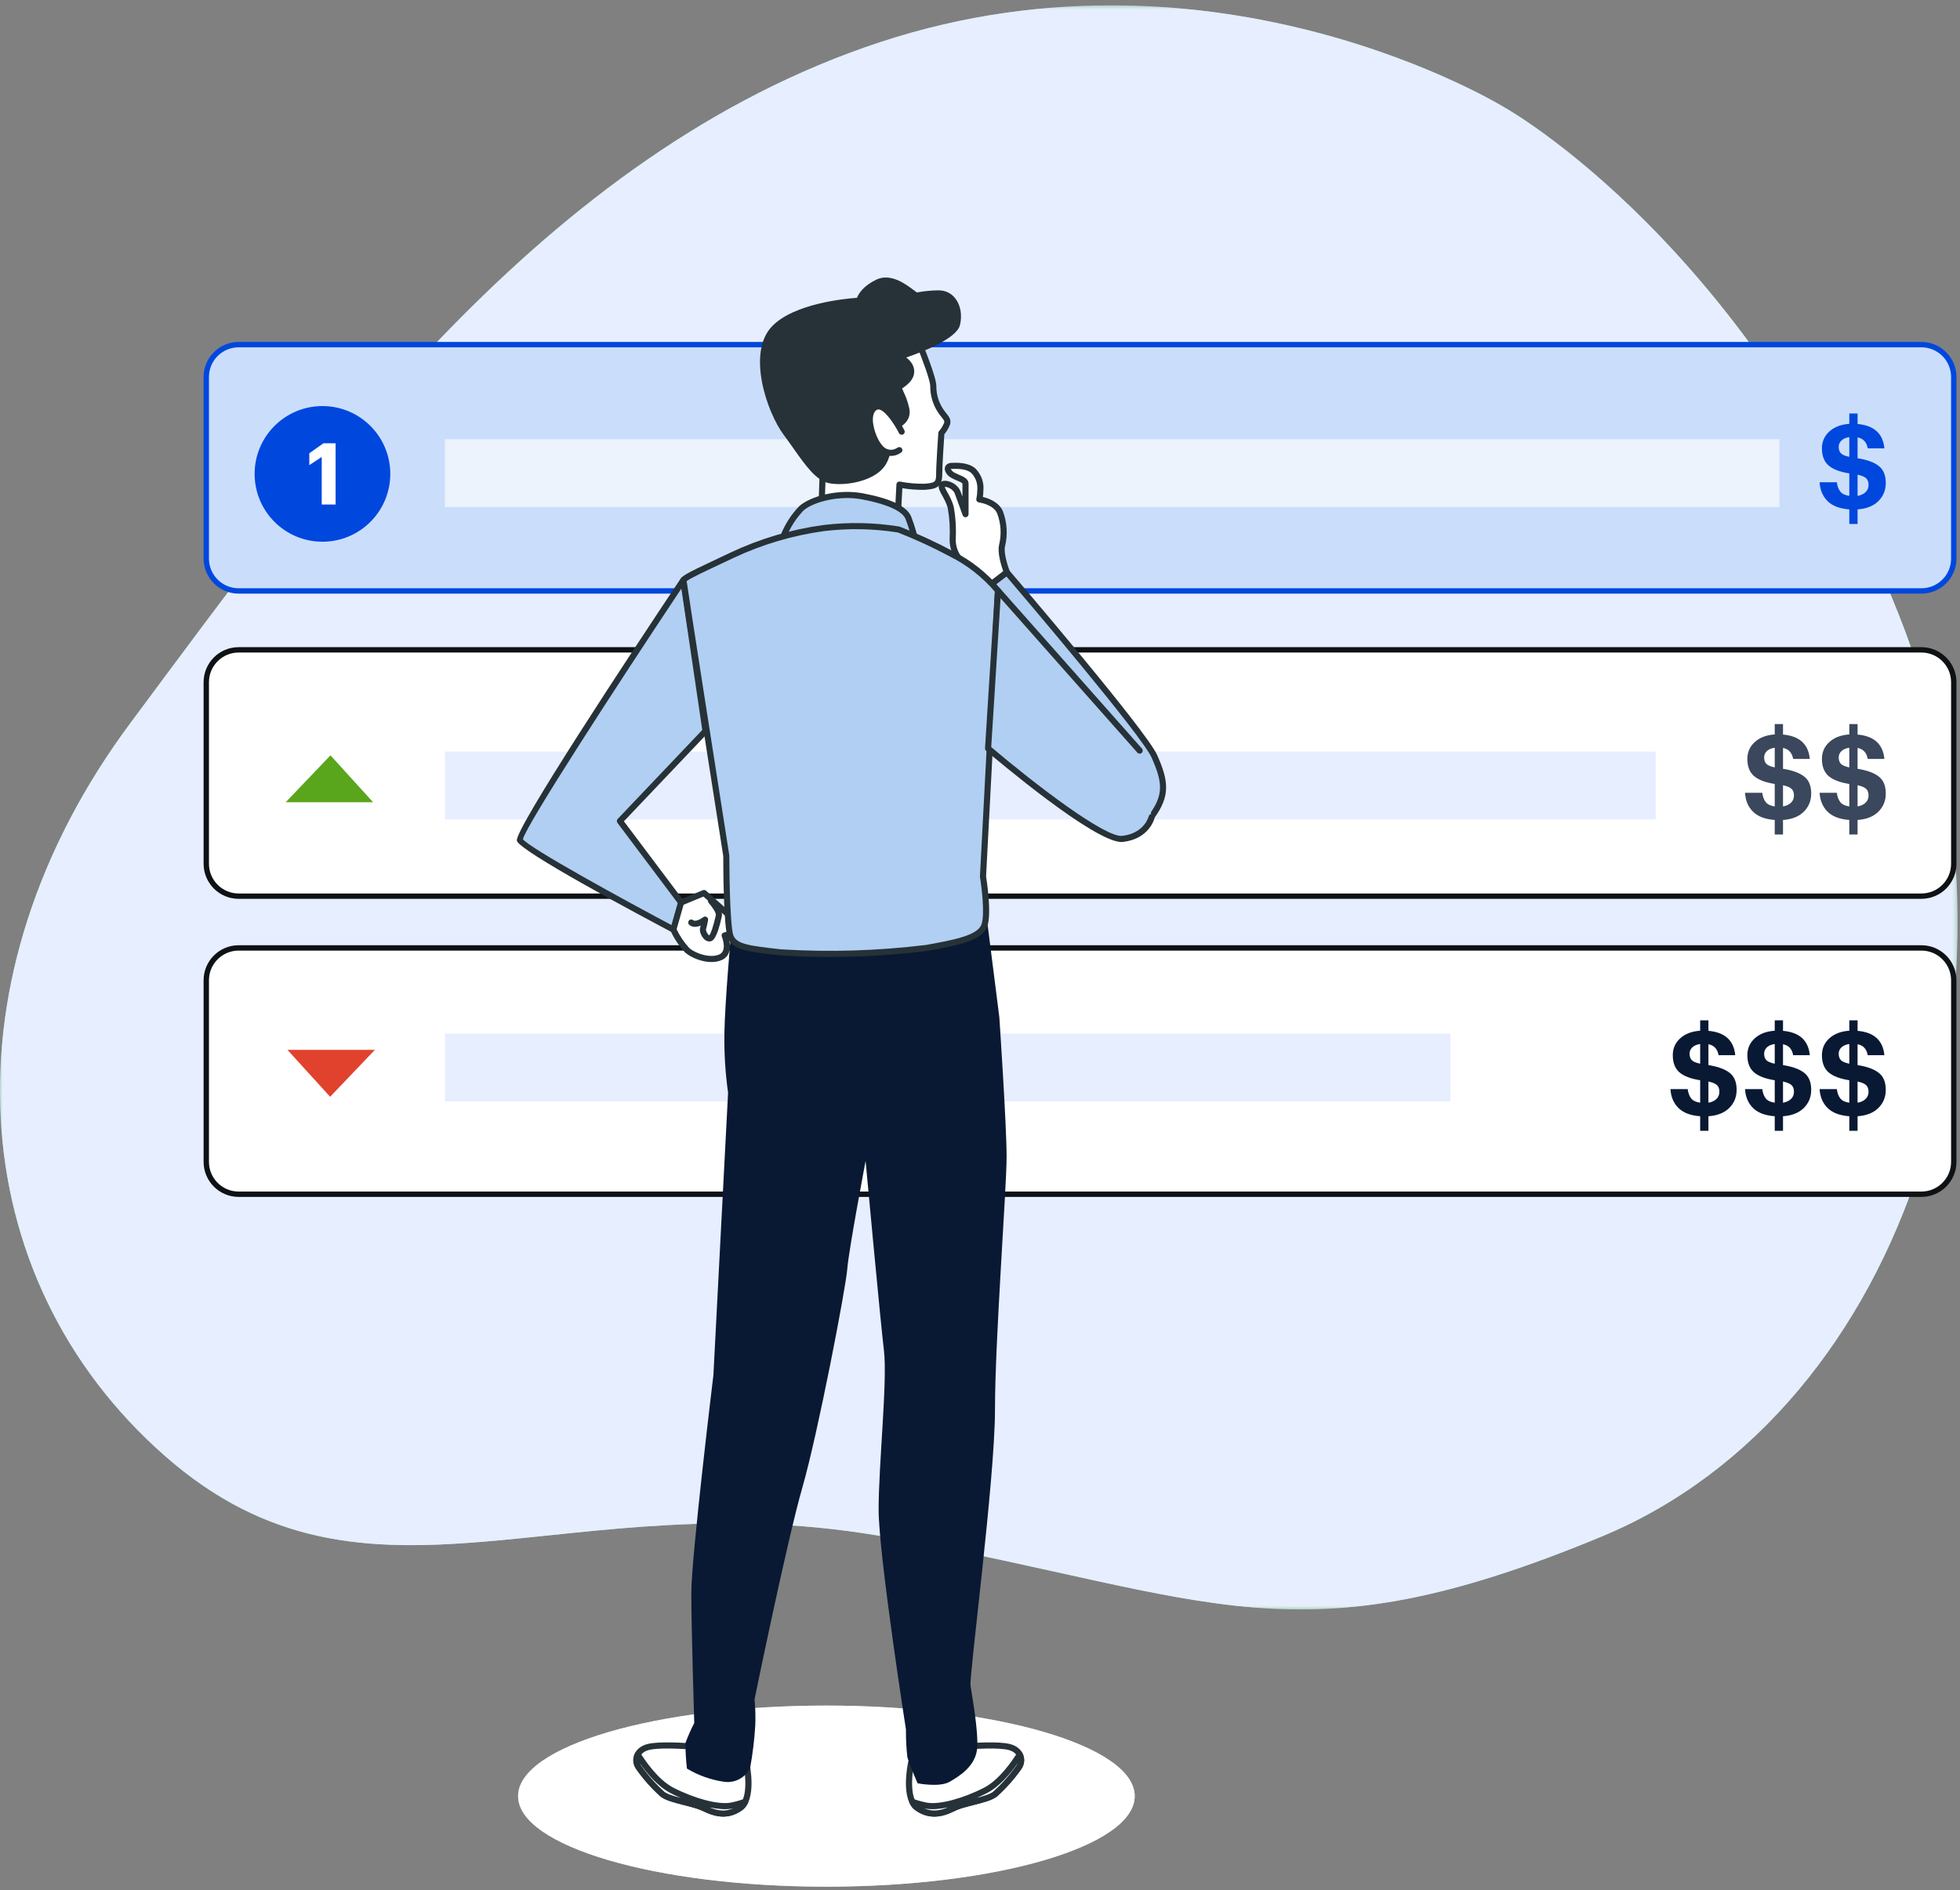 <?xml version="1.0" encoding="UTF-8"?>
<svg width="366px" height="353px" viewBox="0 0 366 353" version="1.1" xmlns="http://www.w3.org/2000/svg" xmlns:xlink="http://www.w3.org/1999/xlink">
    <rect x="0" y="0" width="366" height="353" fill="#808080" stroke="none"/>
    <title>Group 66</title>
    <defs>
        <polygon id="path-1" points="0 0.65 365.545 0.65 365.545 300.224 0 300.224"></polygon>
        <polygon id="path-3" points="0 0.65 365.545 0.65 365.545 300.224 0 300.224"></polygon>
    </defs>
    <g id="Page-1" stroke="none" stroke-width="1" fill="none" fill-rule="evenodd">
        <g id="-feature2:-E-Auction" transform="translate(-824, -168)">
            <g id="Group-66" transform="translate(824, 168)">
                <g id="Group-3" transform="translate(0, 0.35)">
                    <mask id="mask-2" fill="white">
                        <use xlink:href="#path-1"></use>
                    </mask>
                    <g id="Clip-2"></g>
                    <path d="M280.996,19.751 C280.996,19.751 227.602,-13.251 164.425,7.502 C101.249,28.255 59.463,87.525 24.389,134.636 C-10.685,181.748 -7.398,238.026 30.822,271.576 C69.042,305.127 105.633,275.622 166.501,286.875 C227.368,298.128 241.88,310.343 299.092,286.606 C356.304,262.87 381.911,183.226 354.535,114.352 C327.16,45.478 280.996,19.751 280.996,19.751" id="Fill-1" fill="#92E3A9" mask="url(#mask-2)"></path>
                </g>
                <g id="Group-6" transform="translate(0, 0.35)">
                    <mask id="mask-4" fill="white">
                        <use xlink:href="#path-3"></use>
                    </mask>
                    <g id="Clip-5"></g>
                    <path d="M280.996,19.751 C280.996,19.751 227.602,-13.251 164.425,7.502 C101.249,28.255 59.463,87.525 24.389,134.636 C-10.685,181.748 -7.398,238.026 30.822,271.576 C69.042,305.127 105.633,275.622 166.501,286.875 C227.368,298.128 241.88,310.343 299.092,286.606 C356.304,262.87 381.911,183.226 354.535,114.352 C327.16,45.478 280.996,19.751 280.996,19.751" id="Fill-4" fill="#E7EEFF" mask="url(#mask-4)"></path>
                </g>
                <path d="M358.791,167.363 L44.564,167.363 C41.226,167.363 38.519,164.656 38.519,161.317 L38.519,127.409 C38.519,124.07 41.226,121.363 44.564,121.363 L358.791,121.363 C362.13,121.363 364.837,124.07 364.837,127.409 L364.837,161.317 C364.837,164.656 362.13,167.363 358.791,167.363" id="Fill-7" fill="#FFFFFF"></path>
                <path d="M358.791,167.363 L44.564,167.363 C41.226,167.363 38.519,164.656 38.519,161.317 L38.519,127.409 C38.519,124.07 41.226,121.363 44.564,121.363 L358.791,121.363 C362.13,121.363 364.837,124.07 364.837,127.409 L364.837,161.317 C364.837,164.656 362.13,167.363 358.791,167.363 Z" id="Stroke-9" stroke="#0E1214"></path>
                <path d="M358.791,223.03 L44.564,223.03 C41.226,223.03 38.519,220.323 38.519,216.984 L38.519,183.076 C38.519,179.737 41.226,177.03 44.564,177.03 L358.791,177.03 C362.13,177.03 364.837,179.737 364.837,183.076 L364.837,216.984 C364.837,220.323 362.13,223.03 358.791,223.03" id="Fill-11" fill="#FFFFFF"></path>
                <path d="M358.791,223.03 L44.564,223.03 C41.226,223.03 38.519,220.323 38.519,216.984 L38.519,183.076 C38.519,179.737 41.226,177.03 44.564,177.03 L358.791,177.03 C362.13,177.03 364.837,179.737 364.837,183.076 L364.837,216.984 C364.837,220.323 362.13,223.03 358.791,223.03 Z" id="Stroke-13" stroke="#0E1214"></path>
                <polygon id="Fill-15" fill="#E7EEFF" points="83.081 153.027 309.168 153.027 309.168 140.366 83.081 140.366"></polygon>
                <polygon id="Fill-17" fill="#E7EEFF" points="83.081 205.694 270.837 205.694 270.837 193.033 83.081 193.033"></polygon>
                <path d="M358.791,110.363 L44.564,110.363 C41.226,110.363 38.519,107.656 38.519,104.317 L38.519,70.409 C38.519,67.07 41.226,64.363 44.564,64.363 L358.791,64.363 C362.13,64.363 364.837,67.07 364.837,70.409 L364.837,104.317 C364.837,107.656 362.13,110.363 358.791,110.363" id="Fill-18" fill="#CADEFC"></path>
                <path d="M358.791,110.363 L44.564,110.363 C41.226,110.363 38.519,107.656 38.519,104.317 L38.519,70.409 C38.519,67.07 41.226,64.363 44.564,64.363 L358.791,64.363 C362.13,64.363 364.837,67.07 364.837,70.409 L364.837,104.317 C364.837,107.656 362.13,110.363 358.791,110.363 Z" id="Stroke-19" stroke="#0047DE"></path>
                <polygon id="Fill-20" fill="#E0422D" points="53.677 196.064 70.01 196.064 61.644 204.828"></polygon>
                <polygon id="Fill-21" fill="#59A51C" points="69.677 149.829 53.344 149.829 61.71 141.065"></polygon>
                <polygon id="Fill-22" fill="#ECF3FD" points="83.081 94.694 332.274 94.694 332.274 82.033 83.081 82.033"></polygon>
                <g id="Group-25" transform="translate(325, 134.35)" fill="#091933" opacity="0.8">
                    <path d="M9.451,15.551 C9.813,15.196 9.995,14.75 9.995,14.213 C9.995,13.676 9.849,13.266 9.559,12.984 C9.269,12.701 8.733,12.472 7.949,12.298 L7.949,16.258 C8.588,16.142 9.088,15.907 9.451,15.551 L9.451,15.551 Z M4.425,7.098 C4.425,7.62 4.562,8.023 4.838,8.305 C5.113,8.589 5.636,8.81 6.405,8.969 L6.405,5.292 C5.781,5.379 5.295,5.586 4.947,5.912 C4.598,6.238 4.425,6.634 4.425,7.098 L4.425,7.098 Z M6.405,21.502 L6.405,18.782 C4.606,18.652 3.253,18.137 2.347,17.238 C1.44,16.338 0.943,15.163 0.856,13.713 L4.077,13.713 C4.164,14.424 4.374,14.996 4.708,15.431 C5.041,15.866 5.606,16.142 6.405,16.258 L6.405,12.059 C4.635,11.783 3.34,11.286 2.52,10.569 C1.701,9.85 1.292,8.788 1.292,7.381 C1.292,6.119 1.756,5.067 2.684,4.226 C3.612,3.384 4.852,2.913 6.405,2.812 L6.405,0.875 L7.949,0.875 L7.949,2.833 C11.024,3.109 12.693,4.625 12.954,7.381 L9.843,7.381 C9.639,6.22 9.009,5.539 7.949,5.336 L7.949,9.23 C9.705,9.506 11.021,9.985 11.898,10.666 C12.776,11.348 13.215,12.407 13.215,13.843 C13.215,15.192 12.755,16.323 11.834,17.238 C10.912,18.151 9.617,18.666 7.949,18.782 L7.949,21.502 L6.405,21.502 Z" id="Fill-23"></path>
                    <path d="M23.377,15.551 C23.739,15.196 23.921,14.75 23.921,14.213 C23.921,13.676 23.775,13.266 23.485,12.984 C23.195,12.701 22.659,12.472 21.875,12.298 L21.875,16.258 C22.514,16.142 23.014,15.907 23.377,15.551 L23.377,15.551 Z M18.351,7.098 C18.351,7.62 18.488,8.023 18.764,8.305 C19.039,8.589 19.562,8.81 20.331,8.969 L20.331,5.292 C19.707,5.379 19.221,5.586 18.873,5.912 C18.524,6.238 18.351,6.634 18.351,7.098 L18.351,7.098 Z M20.331,21.502 L20.331,18.782 C18.532,18.652 17.179,18.137 16.273,17.238 C15.366,16.338 14.869,15.163 14.782,13.713 L18.003,13.713 C18.09,14.424 18.3,14.996 18.634,15.431 C18.967,15.866 19.532,16.142 20.331,16.258 L20.331,12.059 C18.561,11.783 17.266,11.286 16.446,10.569 C15.627,9.85 15.218,8.788 15.218,7.381 C15.218,6.119 15.682,5.067 16.61,4.226 C17.538,3.384 18.778,2.913 20.331,2.812 L20.331,0.875 L21.875,0.875 L21.875,2.833 C24.95,3.109 26.619,4.625 26.88,7.381 L23.769,7.381 C23.565,6.22 22.935,5.539 21.875,5.336 L21.875,9.23 C23.631,9.506 24.947,9.985 25.824,10.666 C26.702,11.348 27.141,12.407 27.141,13.843 C27.141,15.192 26.681,16.323 25.76,17.238 C24.838,18.151 23.543,18.666 21.875,18.782 L21.875,21.502 L20.331,21.502 Z" id="Fill-24"></path>
                </g>
                <path d="M348.376,91.901 C348.738,91.546 348.92,91.1 348.92,90.563 C348.92,90.026 348.774,89.616 348.484,89.334 C348.194,89.051 347.658,88.822 346.874,88.648 L346.874,92.608 C347.513,92.492 348.013,92.257 348.376,91.901 L348.376,91.901 Z M343.35,83.448 C343.35,83.97 343.487,84.373 343.763,84.655 C344.038,84.939 344.561,85.16 345.33,85.319 L345.33,81.642 C344.706,81.729 344.22,81.936 343.872,82.262 C343.523,82.588 343.35,82.984 343.35,83.448 L343.35,83.448 Z M345.33,97.852 L345.33,95.132 C343.531,95.002 342.178,94.487 341.272,93.588 C340.365,92.688 339.868,91.513 339.781,90.063 L343.002,90.063 C343.089,90.774 343.299,91.346 343.633,91.781 C343.966,92.216 344.531,92.492 345.33,92.608 L345.33,88.409 C343.56,88.133 342.265,87.636 341.445,86.919 C340.626,86.2 340.217,85.138 340.217,83.731 C340.217,82.469 340.681,81.417 341.609,80.576 C342.537,79.734 343.777,79.263 345.33,79.162 L345.33,77.225 L346.874,77.225 L346.874,79.183 C349.949,79.459 351.618,80.975 351.879,83.731 L348.768,83.731 C348.564,82.57 347.934,81.889 346.874,81.686 L346.874,85.58 C348.63,85.856 349.946,86.335 350.823,87.016 C351.701,87.698 352.14,88.757 352.14,90.193 C352.14,91.542 351.68,92.673 350.759,93.588 C349.837,94.501 348.542,95.016 346.874,95.132 L346.874,97.852 L345.33,97.852 Z" id="Fill-26" fill="#0047DE"></path>
                <g id="Group-30" transform="translate(311, 190.35)" fill="#091933">
                    <path d="M9.526,14.884 C9.888,14.53 10.07,14.083 10.07,13.546 C10.07,13.01 9.924,12.6 9.634,12.317 C9.344,12.034 8.808,11.806 8.024,11.631 L8.024,15.591 C8.663,15.476 9.163,15.24 9.526,14.884 L9.526,14.884 Z M4.5,6.431 C4.5,6.953 4.637,7.356 4.913,7.639 C5.188,7.922 5.711,8.143 6.48,8.302 L6.48,4.625 C5.856,4.712 5.37,4.919 5.022,5.245 C4.673,5.571 4.5,5.967 4.5,6.431 L4.5,6.431 Z M6.48,20.835 L6.48,18.115 C4.681,17.985 3.328,17.47 2.422,16.571 C1.515,15.671 1.018,14.496 0.931,13.046 L4.152,13.046 C4.239,13.757 4.449,14.329 4.783,14.765 C5.116,15.199 5.681,15.476 6.48,15.591 L6.48,11.392 C4.71,11.116 3.415,10.619 2.595,9.902 C1.776,9.184 1.367,8.121 1.367,6.714 C1.367,5.452 1.831,4.401 2.759,3.559 C3.687,2.718 4.927,2.246 6.48,2.145 L6.48,0.208 L8.024,0.208 L8.024,2.166 C11.099,2.443 12.768,3.958 13.029,6.714 L9.918,6.714 C9.714,5.554 9.084,4.872 8.024,4.669 L8.024,8.564 C9.78,8.839 11.096,9.318 11.973,9.999 C12.851,10.682 13.29,11.74 13.29,13.176 C13.29,14.526 12.83,15.656 11.909,16.571 C10.987,17.485 9.692,17.999 8.024,18.115 L8.024,20.835 L6.48,20.835 Z" id="Fill-27"></path>
                    <path d="M23.451,14.884 C23.813,14.53 23.995,14.083 23.995,13.546 C23.995,13.01 23.849,12.6 23.559,12.317 C23.269,12.034 22.733,11.806 21.949,11.631 L21.949,15.591 C22.588,15.476 23.088,15.24 23.451,14.884 L23.451,14.884 Z M18.425,6.431 C18.425,6.953 18.562,7.356 18.838,7.639 C19.113,7.922 19.636,8.143 20.405,8.302 L20.405,4.625 C19.781,4.712 19.295,4.919 18.947,5.245 C18.598,5.571 18.425,5.967 18.425,6.431 L18.425,6.431 Z M20.405,20.835 L20.405,18.115 C18.606,17.985 17.253,17.47 16.347,16.571 C15.44,15.671 14.943,14.496 14.856,13.046 L18.077,13.046 C18.164,13.757 18.374,14.329 18.708,14.765 C19.041,15.199 19.606,15.476 20.405,15.591 L20.405,11.392 C18.635,11.116 17.34,10.619 16.52,9.902 C15.701,9.184 15.292,8.121 15.292,6.714 C15.292,5.452 15.756,4.401 16.684,3.559 C17.612,2.718 18.852,2.246 20.405,2.145 L20.405,0.208 L21.949,0.208 L21.949,2.166 C25.024,2.443 26.693,3.958 26.954,6.714 L23.843,6.714 C23.639,5.554 23.009,4.872 21.949,4.669 L21.949,8.564 C23.705,8.839 25.021,9.318 25.898,9.999 C26.776,10.682 27.215,11.74 27.215,13.176 C27.215,14.526 26.755,15.656 25.834,16.571 C24.912,17.485 23.617,17.999 21.949,18.115 L21.949,20.835 L20.405,20.835 Z" id="Fill-28"></path>
                    <path d="M37.376,14.884 C37.738,14.53 37.92,14.083 37.92,13.546 C37.92,13.01 37.774,12.6 37.484,12.317 C37.194,12.034 36.658,11.806 35.874,11.631 L35.874,15.591 C36.513,15.476 37.013,15.24 37.376,14.884 L37.376,14.884 Z M32.35,6.431 C32.35,6.953 32.487,7.356 32.763,7.639 C33.038,7.922 33.561,8.143 34.33,8.302 L34.33,4.625 C33.706,4.712 33.22,4.919 32.872,5.245 C32.523,5.571 32.35,5.967 32.35,6.431 L32.35,6.431 Z M34.33,20.835 L34.33,18.115 C32.531,17.985 31.178,17.47 30.272,16.571 C29.365,15.671 28.868,14.496 28.781,13.046 L32.002,13.046 C32.089,13.757 32.299,14.329 32.633,14.765 C32.966,15.199 33.531,15.476 34.33,15.591 L34.33,11.392 C32.56,11.116 31.265,10.619 30.445,9.902 C29.626,9.184 29.217,8.121 29.217,6.714 C29.217,5.452 29.681,4.401 30.609,3.559 C31.537,2.718 32.777,2.246 34.33,2.145 L34.33,0.208 L35.874,0.208 L35.874,2.166 C38.949,2.443 40.618,3.958 40.879,6.714 L37.768,6.714 C37.564,5.554 36.934,4.872 35.874,4.669 L35.874,8.564 C37.63,8.839 38.946,9.318 39.823,9.999 C40.701,10.682 41.14,11.74 41.14,13.176 C41.14,14.526 40.68,15.656 39.759,16.571 C38.837,17.485 37.542,17.999 35.874,18.115 L35.874,20.835 L34.33,20.835 Z" id="Fill-29"></path>
                </g>
                <path d="M154.318,318.528 C186.114,318.528 211.89,326.099 211.89,335.439 C211.89,344.778 186.114,352.35 154.318,352.35 C122.522,352.35 96.746,344.778 96.746,335.439 C96.746,326.099 122.522,318.528 154.318,318.528" id="Fill-31" fill="#B1CFF2"></path>
                <path d="M154.318,318.528 C186.114,318.528 211.89,326.099 211.89,335.439 C211.89,344.778 186.114,352.35 154.318,352.35 C122.522,352.35 96.746,344.778 96.746,335.439 C96.746,326.099 122.522,318.528 154.318,318.528" id="Fill-32" fill="#FFFFFF"></path>
                <path d="M177.897,100.629 C178.001,98.658 177.879,96.681 177.532,94.737 C176.972,92.716 175.682,91.426 175.864,90.683 C176.047,89.941 178.262,90.501 178.822,91.974 C179.381,93.447 180.295,96.027 180.295,96.027 L180.295,90.318 C180.295,89.393 178.08,89.176 177.349,88.297 C176.618,87.418 177.155,87.007 177.714,87.007 C178.274,87.007 180.478,86.813 181.768,87.92 C182.729,88.894 183.202,90.248 183.058,91.608 C183.058,92.165 182.997,92.721 182.875,93.264 C182.875,93.264 185.821,93.629 186.735,95.662 C187.492,97.661 187.623,99.843 187.112,101.919 C186.735,103.586 188.025,106.898 188.025,106.898 L184.154,109.844 C184.154,109.844 181.026,106.532 179.37,104.683 C178.381,103.568 177.855,102.118 177.897,100.629" id="Fill-33" fill="#FFFFFF"></path>
                <path d="M178.468,100.653 C178.432,102 178.903,103.296 179.798,104.304 C181.101,105.761 183.353,108.161 184.218,109.08 L187.344,106.7 C186.992,105.711 186.22,103.276 186.555,101.794 C187.044,99.811 186.92,97.764 186.201,95.864 C185.442,94.177 182.832,93.834 182.806,93.831 C182.646,93.811 182.502,93.725 182.409,93.593 C182.317,93.461 182.284,93.297 182.319,93.14 C182.431,92.638 182.488,92.124 182.488,91.609 C182.617,90.354 182.206,89.177 181.362,88.322 C180.408,87.506 178.691,87.554 177.956,87.573 L177.715,87.578 C177.628,87.578 177.567,87.598 177.542,87.611 C177.572,87.618 177.621,87.731 177.788,87.933 C178.021,88.213 178.585,88.453 179.082,88.664 C179.918,89.02 180.866,89.423 180.866,90.319 L180.866,96.028 C180.866,96.306 180.666,96.544 180.392,96.591 C180.124,96.639 179.85,96.481 179.757,96.219 C179.756,96.217 178.846,93.645 178.289,92.177 C178.115,91.718 177.675,91.306 177.113,91.076 C176.803,90.948 176.563,90.927 176.427,90.928 C176.483,91.165 176.74,91.63 176.936,91.984 C177.316,92.67 177.788,93.524 178.082,94.585 C178.448,96.619 178.574,98.642 178.468,100.653 M184.155,110.416 C184.003,110.416 183.852,110.355 183.74,110.237 C183.708,110.204 180.587,106.899 178.945,105.063 C177.854,103.834 177.28,102.255 177.327,100.613 C177.327,100.609 177.327,100.604 177.327,100.599 C177.429,98.674 177.309,96.736 176.97,94.838 C176.724,93.959 176.287,93.171 175.937,92.537 C175.505,91.757 175.165,91.141 175.311,90.548 C175.419,90.106 175.811,89.823 176.358,89.79 C177.266,89.739 178.832,90.391 179.356,91.771 C179.468,92.066 179.594,92.405 179.724,92.759 L179.724,90.319 C179.664,90.153 178.995,89.868 178.635,89.715 C177.989,89.44 177.32,89.155 176.91,88.662 C176.318,87.949 176.372,87.419 176.522,87.1 C176.713,86.69 177.171,86.436 177.715,86.436 L177.925,86.432 C178.789,86.408 180.817,86.351 182.14,87.488 C183.26,88.62 183.789,90.132 183.626,91.669 C183.629,92.03 183.6,92.418 183.541,92.811 C184.533,93.044 186.484,93.71 187.256,95.428 C188.071,97.578 188.208,99.858 187.666,102.056 C187.392,103.271 188.217,105.815 188.557,106.691 C188.65,106.929 188.574,107.199 188.371,107.352 L184.501,110.298 C184.398,110.378 184.276,110.416 184.155,110.416" id="Fill-34" fill="#263238"></path>
                <path d="M188.025,106.887 L184.155,109.833 C184.155,109.833 205.451,153.223 207.471,154.719 C209.493,156.215 212.038,156.569 215.03,152.515 C218.022,148.462 217.611,145.881 215.578,141.28 C213.546,136.678 188.025,106.887 188.025,106.887" id="Fill-35" fill="#B1CFF2"></path>
                <path d="M184.874,110.002 C193.365,127.294 206.332,153.049 207.814,154.263 C208.812,155.001 209.755,155.295 210.685,155.153 C211.946,154.963 213.253,153.962 214.571,152.177 C217.33,148.437 217.097,146.131 215.056,141.51 C213.208,137.327 191.014,111.265 187.942,107.667 L184.874,110.002 Z M210.239,156.328 C209.208,156.328 208.165,155.942 207.132,155.179 C205.059,153.643 185.828,114.538 183.642,110.085 C183.522,109.839 183.592,109.544 183.809,109.379 L187.68,106.433 C187.922,106.249 188.263,106.285 188.459,106.515 C189.503,107.734 214.057,136.424 216.101,141.048 C218.198,145.797 218.608,148.629 215.49,152.855 C213.964,154.922 212.448,156.043 210.854,156.283 C210.65,156.313 210.445,156.328 210.239,156.328 L210.239,156.328 Z" id="Fill-36" fill="#263238"></path>
                <path d="M171.526,63.862 C171.526,63.862 174.278,70.451 174.278,72.106 C174.266,73.659 174.693,75.183 175.511,76.502 C176.333,77.872 177.304,78.284 176.744,79.38 C176.498,79.925 176.175,80.433 175.785,80.887 C175.785,80.887 175.374,86.802 175.374,88.72 C175.374,90.638 174.415,90.775 172.634,90.912 C171.067,90.935 169.502,90.797 167.963,90.501 L167.689,95.72 C167.689,95.72 161.09,94.897 158.486,94.897 L153.405,94.897 L153.679,86.802 C152.153,83.794 150.867,80.671 149.831,77.461 C147.913,72.348 150.504,66.648 155.618,64.731 C156.149,64.532 156.696,64.378 157.253,64.273 C161.96,63.39 166.776,63.252 171.526,63.862" id="Fill-37" fill="#FFFFFF"></path>
                <path d="M153.995,94.326 L158.486,94.326 C160.656,94.326 165.446,94.875 167.151,95.079 L167.393,90.471 C167.402,90.306 167.481,90.153 167.611,90.051 C167.741,89.95 167.91,89.911 168.071,89.94 C169.568,90.228 171.106,90.366 172.625,90.341 C174.469,90.198 174.803,90.065 174.803,88.719 C174.803,86.804 175.198,81.089 175.215,80.847 C175.224,80.724 175.272,80.608 175.352,80.514 C175.706,80.103 176,79.641 176.224,79.145 C176.44,78.719 176.367,78.58 175.816,77.898 C175.584,77.609 175.294,77.25 175.021,76.796 C174.15,75.39 173.694,73.764 173.707,72.101 C173.707,71.018 172.209,67.01 171.126,64.386 C166.534,63.833 161.903,63.981 157.358,64.834 C156.833,64.933 156.315,65.078 155.818,65.265 C151.008,67.069 148.561,72.45 150.365,77.26 C151.396,80.455 152.68,83.57 154.188,86.543 C154.231,86.629 154.253,86.724 154.249,86.821 L153.995,94.326 Z M167.689,96.29 C167.666,96.29 167.643,96.289 167.619,96.286 C167.553,96.277 161.024,95.468 158.486,95.468 L153.405,95.468 C153.25,95.468 153.102,95.405 152.994,95.294 C152.887,95.182 152.829,95.032 152.834,94.877 L153.103,86.929 C151.596,83.942 150.313,80.816 149.287,77.636 C147.271,72.261 150.017,66.221 155.417,64.195 C155.975,63.986 156.557,63.823 157.147,63.712 C161.919,62.816 166.782,62.676 171.598,63.295 C171.801,63.321 171.974,63.453 172.053,63.641 C172.339,64.326 174.849,70.385 174.849,72.106 C174.837,73.557 175.234,74.972 175.996,76.201 C176.232,76.594 176.484,76.906 176.705,77.181 C177.248,77.853 177.809,78.549 177.252,79.639 C177.021,80.154 176.712,80.654 176.342,81.11 C176.273,82.124 175.945,87.032 175.945,88.719 C175.945,91.23 174.358,91.352 172.677,91.481 C171.255,91.507 169.867,91.399 168.5,91.176 L168.26,95.749 C168.251,95.908 168.177,96.055 168.056,96.157 C167.953,96.243 167.823,96.29 167.689,96.29 L167.689,96.29 Z" id="Fill-38" fill="#263238"></path>
                <path d="M166.89,79.654 C166.89,79.654 169.779,78.832 169.231,76.354 C168.683,73.876 167.724,72.791 167.861,72.38 C167.998,71.969 170.144,71.136 170.144,69.355 C170.144,67.573 167.861,66.614 167.861,66.614 C167.861,66.614 178.023,63.451 178.708,60.562 C179.393,57.673 178.023,54.796 175.283,54.796 C173.899,54.804 172.519,54.942 171.161,55.207 C170.612,55.207 167.038,51.222 163.887,52.741 C160.735,54.259 160.461,56.166 160.461,56.166 C160.461,56.166 148.929,56.726 144.533,61.384 C140.137,66.043 143.848,76.914 146.816,80.887 C149.785,84.861 152.172,89.131 154.923,89.679 C157.675,90.228 162.757,89.405 164.675,86.802 C166.593,84.199 165.634,80.202 165.634,80.202 L166.89,79.654 Z" id="Fill-39" fill="#263238"></path>
                <path d="M165.417,52.968 C164.983,52.968 164.552,53.053 164.135,53.254 C161.344,54.599 161.036,56.188 161.025,56.255 C160.979,56.518 160.755,56.723 160.489,56.736 C160.376,56.741 149.134,57.339 144.947,61.776 C140.961,65.999 144.233,76.476 147.273,80.545 C147.898,81.381 148.497,82.23 149.079,83.055 C151.138,85.973 153.082,88.73 155.034,89.119 C157.602,89.628 162.455,88.85 164.215,86.462 C165.956,84.1 165.087,80.372 165.078,80.334 C165.013,80.065 165.151,79.789 165.405,79.678 L166.661,79.13 C166.684,79.12 166.708,79.111 166.732,79.105 C166.828,79.076 169.096,78.393 168.673,76.476 C168.37,75.109 167.933,74.176 167.644,73.56 C167.37,72.975 167.188,72.59 167.319,72.199 C167.416,71.906 167.672,71.718 168.06,71.433 C168.698,70.964 169.573,70.322 169.573,69.354 C169.573,67.99 167.658,67.148 167.639,67.14 C167.418,67.047 167.279,66.826 167.29,66.586 C167.302,66.346 167.462,66.139 167.691,66.068 C171.499,64.882 177.708,62.302 178.152,60.43 C178.508,58.93 178.25,57.394 177.479,56.419 C176.935,55.73 176.175,55.366 175.282,55.366 C173.941,55.374 172.589,55.509 171.27,55.767 C170.816,55.763 170.545,55.558 169.912,55.079 C168.877,54.293 167.128,52.968 165.417,52.968 M156.723,90.408 C156.024,90.408 155.373,90.351 154.811,90.239 C152.412,89.761 150.435,86.959 148.146,83.714 C147.569,82.896 146.977,82.056 146.358,81.228 C143.158,76.945 139.466,65.92 144.117,60.992 C148.199,56.666 157.897,55.767 160.029,55.62 C160.312,54.885 161.16,53.42 163.638,52.226 C166.328,50.926 169.215,53.117 170.603,54.17 C170.822,54.336 171.088,54.538 171.226,54.622 C172.489,54.37 173.887,54.233 175.279,54.224 C176.519,54.224 177.618,54.752 178.375,55.711 C179.372,56.972 179.704,58.834 179.263,60.693 C178.65,63.276 172.067,65.792 169.225,66.766 C169.936,67.306 170.715,68.168 170.715,69.354 C170.715,70.9 169.476,71.81 168.735,72.353 C168.645,72.42 168.533,72.503 168.451,72.568 C168.5,72.697 168.593,72.895 168.678,73.075 C168.988,73.738 169.458,74.738 169.788,76.23 C170.307,78.58 168.268,79.84 167.084,80.191 L166.282,80.541 C166.482,81.728 166.804,84.873 165.134,87.14 C163.476,89.391 159.668,90.408 156.723,90.408" id="Fill-40" fill="#263238"></path>
                <path d="M168.374,80.624 C168.374,80.624 165.485,74.858 163.43,76.057 C161.374,77.256 162.882,81.971 164.252,83.479 C165.078,84.648 166.695,84.926 167.865,84.1 C167.898,84.076 167.931,84.052 167.963,84.027" id="Fill-41" fill="#FFFFFF"></path>
                <path d="M166.376,85.147 C166.196,85.147 166.015,85.131 165.834,85.1 C165.001,84.957 164.274,84.499 163.786,83.808 C162.663,82.58 161.593,79.62 161.907,77.578 C162.051,76.648 162.478,75.951 163.143,75.563 C163.581,75.308 164.085,75.255 164.6,75.408 C166.656,76.02 168.662,79.925 168.885,80.368 C169.026,80.65 168.912,80.993 168.63,81.134 C168.35,81.278 168.005,81.163 167.864,80.88 C167.109,79.376 165.468,76.857 164.274,76.502 C164.059,76.441 163.884,76.454 163.718,76.55 C163.356,76.762 163.126,77.166 163.036,77.752 C162.766,79.509 163.827,82.162 164.675,83.095 C165.03,83.59 165.495,83.884 166.027,83.975 C166.554,84.066 167.094,83.946 167.536,83.634 C167.786,83.441 168.184,83.456 168.375,83.706 C168.569,83.955 168.563,84.284 168.313,84.478 L168.196,84.565 C167.655,84.947 167.024,85.147 166.376,85.147" id="Fill-42" fill="#263238"></path>
                <path d="M146.257,100.253 C147.034,98.259 148.198,96.439 149.683,94.898 C151.738,93.116 156.819,91.883 161.101,92.705 C165.383,93.528 168.797,94.761 169.619,96.69 C170.248,98.344 170.752,100.043 171.126,101.772 C171.126,101.772 167.153,99.842 159.32,99.842 C154.795,99.799 150.294,100.497 145.994,101.909 L146.257,100.253 Z" id="Fill-43" fill="#B1CFF2"></path>
                <path d="M146.811,100.403 L146.703,101.085 C150.797,99.841 155.049,99.228 159.325,99.271 C164.982,99.271 168.647,100.256 170.323,100.84 C169.989,99.5 169.574,98.177 169.085,96.893 C168.651,95.874 166.885,94.397 160.993,93.266 C156.803,92.461 151.955,93.683 150.056,95.329 C148.668,96.774 147.564,98.492 146.811,100.403 M145.994,102.479 C145.86,102.479 145.729,102.432 145.624,102.343 C145.472,102.214 145.399,102.015 145.431,101.819 L145.693,100.163 C145.699,100.123 145.71,100.083 145.725,100.045 C146.533,97.97 147.726,96.105 149.271,94.501 C151.401,92.652 156.547,91.248 161.208,92.144 C166.407,93.142 169.33,94.555 170.144,96.466 C170.789,98.159 171.304,99.897 171.684,101.65 C171.73,101.864 171.651,102.084 171.479,102.219 C171.308,102.354 171.075,102.38 170.877,102.285 C170.838,102.266 166.902,100.412 159.319,100.412 C154.829,100.384 150.42,101.056 146.172,102.451 C146.114,102.47 146.054,102.479 145.994,102.479" id="Fill-44" fill="#263238"></path>
                <path d="M128.478,326.122 C128.478,326.122 123.26,325.711 121.067,326.259 C118.875,326.807 118.316,328.725 119.286,330.096 C120.56,331.901 122.031,333.559 123.671,335.04 C125.041,336.182 129.38,336.684 131.355,337.643 C133.331,338.602 135.615,339.436 138.207,337.643 C140.799,335.851 139.348,329.136 139.348,329.136 C139.348,329.136 132.874,330.233 128.478,326.122" id="Fill-45" fill="#FFFFFF"></path>
                <path d="M124.603,326.544 C123.331,326.544 122.029,326.606 121.206,326.813 C120.341,327.029 119.736,327.497 119.501,328.133 C119.303,328.666 119.395,329.261 119.752,329.765 C121.001,331.535 122.448,333.166 124.053,334.616 C124.716,335.167 126.486,335.617 128.046,336.014 C129.411,336.362 130.7,336.69 131.606,337.131 C133.489,338.045 135.526,338.802 137.882,337.174 C139.589,335.993 139.25,331.823 138.891,329.77 C137.202,329.942 132.065,330.126 128.238,326.677 C127.709,326.64 126.177,326.544 124.603,326.544 M135.062,339.266 C133.673,339.266 132.357,338.764 131.107,338.158 C130.305,337.768 129.013,337.44 127.764,337.122 C125.922,336.653 124.183,336.211 123.305,335.478 C121.62,333.957 120.117,332.262 118.82,330.425 C118.243,329.608 118.1,328.628 118.43,327.736 C118.8,326.737 119.688,326.015 120.928,325.704 C123.186,325.14 128.304,325.536 128.523,325.553 C128.651,325.563 128.774,325.616 128.868,325.704 C132.999,329.568 139.191,328.583 139.254,328.573 C139.554,328.518 139.843,328.718 139.906,329.016 C140.064,329.741 141.356,336.159 138.531,338.113 C137.323,338.948 136.169,339.266 135.062,339.266" id="Fill-46" fill="#263238"></path>
                <path d="M136.437,337.232 C133.971,337.643 129.437,336.41 125.452,334.355 C122.655,332.904 120.257,329.547 119.092,327.686 C118.692,328.46 118.767,329.395 119.286,330.095 C120.56,331.901 122.031,333.559 123.671,335.04 C125.041,336.181 129.38,336.684 131.356,337.643 C133.331,338.602 135.615,339.436 138.207,337.643 C138.614,337.352 138.938,336.958 139.143,336.501 C138.262,336.816 137.357,337.06 136.437,337.232" id="Fill-47" fill="#FFFFFF"></path>
                <path d="M119.534,329.383 C119.588,329.513 119.658,329.638 119.745,329.755 C121,331.535 122.447,333.166 124.053,334.616 C124.584,335.058 125.826,335.435 127.102,335.771 C126.462,335.493 125.823,335.188 125.19,334.863 C122.875,333.663 120.867,331.278 119.534,329.383 M132.523,337.549 C133.883,338.114 135.331,338.427 136.924,337.717 C136.797,337.744 136.669,337.77 136.541,337.793 C136.537,337.794 136.534,337.794 136.53,337.795 C135.48,337.969 134.089,337.873 132.523,337.549 M135.059,339.265 C133.669,339.265 132.355,338.764 131.106,338.158 C130.305,337.768 129.013,337.44 127.764,337.122 C125.922,336.653 124.183,336.211 123.305,335.478 C121.619,333.957 120.116,332.262 118.819,330.425 C118.173,329.554 118.08,328.399 118.585,327.424 C118.679,327.241 118.864,327.124 119.068,327.115 C119.269,327.105 119.467,327.209 119.576,327.384 C120.49,328.843 122.916,332.397 125.714,333.848 C129.674,335.89 134.042,337.046 136.337,336.67 C137.223,336.504 138.102,336.266 138.951,335.964 C139.165,335.887 139.407,335.946 139.563,336.115 C139.718,336.283 139.757,336.527 139.663,336.737 C139.416,337.285 139.027,337.76 138.538,338.109 C137.326,338.946 136.168,339.265 135.059,339.265" id="Fill-48" fill="#263238"></path>
                <path d="M181.026,326.122 C181.026,326.122 186.244,325.711 188.437,326.259 C190.629,326.807 191.188,328.725 190.229,330.096 C188.948,331.898 187.474,333.556 185.833,335.04 C184.463,336.182 180.067,336.684 178.149,337.643 C176.23,338.602 173.889,339.436 171.297,337.643 C168.705,335.851 170.156,329.136 170.156,329.136 C170.156,329.136 176.63,330.233 181.026,326.122" id="Fill-49" fill="#FFFFFF"></path>
                <path d="M170.614,329.77 C170.253,331.823 169.915,335.993 171.623,337.174 C173.904,338.753 175.985,338.087 177.893,337.133 C178.784,336.687 180.089,336.356 181.472,336.006 C183.029,335.611 184.794,335.163 185.468,334.602 C187.057,333.164 188.508,331.532 189.764,329.764 C190.116,329.263 190.204,328.666 190.005,328.132 C189.768,327.497 189.162,327.028 188.298,326.813 C186.453,326.351 182.223,326.611 181.266,326.677 C177.439,330.125 172.302,329.941 170.614,329.77 M174.468,339.269 C173.359,339.269 172.189,338.954 170.973,338.113 C168.149,336.159 169.441,329.741 169.598,329.016 C169.662,328.718 169.948,328.519 170.25,328.574 C170.312,328.585 176.506,329.567 180.636,325.704 C180.731,325.616 180.852,325.563 180.982,325.553 C181.199,325.537 186.318,325.141 188.575,325.704 C189.815,326.014 190.702,326.735 191.075,327.733 C191.408,328.624 191.27,329.605 190.697,330.423 C189.392,332.261 187.884,333.956 186.216,335.464 C185.326,336.206 183.59,336.646 181.752,337.113 C180.49,337.433 179.185,337.764 178.404,338.154 C177.215,338.749 175.892,339.269 174.468,339.269" id="Fill-50" fill="#263238"></path>
                <path d="M173.067,337.232 C175.533,337.643 180.067,336.41 184.052,334.355 C186.849,332.904 189.247,329.547 190.412,327.686 C190.815,328.458 190.745,329.393 190.229,330.095 C188.948,331.898 187.474,333.556 185.833,335.04 C184.463,336.181 180.067,336.684 178.148,337.643 C176.23,338.602 173.889,339.436 171.297,337.643 C170.89,337.352 170.566,336.958 170.361,336.501 C171.243,336.814 172.147,337.059 173.067,337.232" id="Fill-51" fill="#FFFFFF"></path>
                <path d="M189.987,329.359 C188.654,331.257 186.638,333.657 184.315,334.862 C183.692,335.183 183.062,335.482 182.432,335.758 C183.699,335.424 184.931,335.048 185.468,334.601 C187.057,333.164 188.508,331.531 189.764,329.764 C189.858,329.637 189.932,329.501 189.987,329.359 M172.584,337.718 C174.153,338.41 175.624,338.122 177.006,337.543 C175.429,337.873 174.029,337.969 172.974,337.795 C172.97,337.794 172.966,337.794 172.962,337.792 C172.836,337.769 172.71,337.743 172.584,337.718 M174.468,339.269 C173.359,339.269 172.189,338.953 170.973,338.112 C170.477,337.759 170.089,337.285 169.841,336.736 C169.747,336.527 169.787,336.283 169.942,336.114 C170.096,335.946 170.337,335.888 170.553,335.964 C171.403,336.265 172.282,336.502 173.168,336.67 C175.462,337.049 179.83,335.89 183.79,333.847 C186.588,332.396 189.015,328.843 189.928,327.383 C190.037,327.209 190.216,327.122 190.435,327.114 C190.639,327.123 190.824,327.239 190.919,327.421 C191.427,328.394 191.339,329.549 190.689,330.433 C189.392,332.26 187.885,333.955 186.216,335.463 C185.326,336.206 183.59,336.645 181.752,337.112 C180.49,337.432 179.185,337.763 178.404,338.154 C177.215,338.748 175.892,339.269 174.468,339.269" id="Fill-52" fill="#263238"></path>
                <path d="M136.505,174.416 C136.505,174.416 135.363,187.193 135.272,192.96 C135.212,196.679 135.441,200.397 135.957,204.081 L133.216,256.823 C133.216,256.823 129.094,290.748 129.094,297.473 C129.094,304.199 129.642,321.783 129.642,321.783 C129.022,322.987 128.473,324.226 127.998,325.494 C128.001,327.096 128.092,328.698 128.272,330.29 C130.415,331.579 132.795,332.422 135.272,332.768 C137.271,333.028 139.211,331.973 140.079,330.153 C140.56,327.51 140.88,324.841 141.038,322.16 C141.098,320.556 141.052,318.95 140.901,317.353 C140.901,317.353 146.942,287.824 149.83,277.799 C152.719,267.774 157.938,240.575 158.212,237.012 C158.486,233.45 161.637,216.824 161.637,216.824 C161.637,216.824 164.389,246.627 165.063,252.222 C165.736,257.817 164.069,273.483 164.069,281.91 C164.069,290.337 169.173,323.005 169.173,323.005 C169.155,324.725 169.242,326.445 169.436,328.155 C169.71,329.296 171.343,333.042 171.343,333.042 C171.343,333.042 175.408,333.852 177.315,332.768 C179.222,331.683 182.19,329.787 182.464,326.533 C182.738,323.279 181.494,316.69 181.231,314.795 C180.969,312.899 185.799,276.258 185.799,263.24 C185.799,250.223 187.968,221.985 187.968,216.025 C187.968,210.065 186.609,189.968 186.609,189.968 L184.166,170.705 C184.166,170.705 161.58,179.212 136.505,174.416" id="Fill-53" fill="#091933"></path>
                <path d="M127.588,108.36 C127.588,108.36 96.517,154.97 97.066,156.866 C97.614,158.761 127.451,174.507 127.451,174.507 L127.177,168.535 L115.757,153.337 L131.744,136.518 L127.588,108.36 Z" id="Fill-54" fill="#B1CFF2"></path>
                <path d="M97.645,156.731 C98.958,158.417 115.78,167.681 126.835,173.536 L126.615,168.737 L115.302,153.68 C115.135,153.458 115.152,153.147 115.345,152.944 L131.139,136.326 L127.24,109.912 C115.297,127.856 98.269,154.06 97.645,156.731 M127.451,175.078 C127.359,175.078 127.268,175.055 127.184,175.012 C118.149,170.244 97.074,158.946 96.518,157.024 C95.957,155.083 117.727,122.124 127.113,108.043 C127.243,107.847 127.48,107.751 127.713,107.802 C127.944,107.855 128.118,108.043 128.153,108.275 L132.309,136.434 C132.335,136.607 132.279,136.784 132.158,136.911 L116.505,153.381 L127.634,168.191 C127.702,168.284 127.742,168.394 127.747,168.51 L128.021,174.482 C128.031,174.685 127.93,174.88 127.757,174.988 C127.664,175.048 127.557,175.078 127.451,175.078" id="Fill-55" fill="#263238"></path>
                <path d="M127.176,168.547 L131.469,166.777 L136.037,170.831 C136.037,170.831 137.624,174.153 136.459,174.428 L135.317,174.702 C135.317,174.702 136.608,177.83 134.587,178.755 C132.566,179.68 129.608,178.572 128.318,177.465 C127.258,176.319 126.387,175.013 125.737,173.594 L127.176,168.547 Z" id="Fill-56" fill="#FFFFFF"></path>
                <path d="M126.345,173.546 C126.96,174.84 127.765,176.026 128.737,177.076 C129.893,178.064 132.629,179.022 134.349,178.235 C135.853,177.548 134.801,174.945 134.79,174.919 C134.726,174.765 134.733,174.59 134.809,174.441 C134.885,174.293 135.022,174.185 135.184,174.146 L136.326,173.872 C136.447,173.632 136.102,172.328 135.57,171.179 L131.357,167.44 L127.65,168.969 L126.345,173.546 Z M132.858,179.668 C130.988,179.668 128.999,178.801 127.946,177.898 C126.797,176.662 125.895,175.309 125.218,173.831 C125.161,173.708 125.151,173.568 125.188,173.438 L126.627,168.39 C126.675,168.221 126.797,168.084 126.959,168.019 L131.252,166.249 C131.452,166.165 131.685,166.203 131.849,166.349 L136.416,170.403 C136.473,170.453 136.519,170.515 136.552,170.583 C136.855,171.218 137.806,173.369 137.313,174.398 C137.169,174.699 136.912,174.906 136.59,174.982 L136.064,175.109 C136.471,176.508 136.537,178.49 134.824,179.274 C134.22,179.55 133.547,179.668 132.858,179.668 L132.858,179.668 Z" id="Fill-57" fill="#263238"></path>
                <path d="M132.76,168.238 C132.76,168.238 134.427,170.088 134.233,171.001 C134.039,171.915 133.319,175.055 132.577,175.238 C131.835,175.42 131.104,173.947 131.287,173.399 C131.442,172.854 131.568,172.302 131.664,171.743 C131.664,171.743 129.997,173.034 129.083,172.292" id="Fill-58" fill="#FFFFFF"></path>
                <path d="M132.446,175.824 C132.083,175.824 131.722,175.646 131.407,175.304 C130.929,174.785 130.538,173.84 130.744,173.219 C130.778,173.103 130.81,172.985 130.84,172.866 C130.18,173.129 129.367,173.258 128.724,172.734 C128.478,172.536 128.441,172.175 128.641,171.931 C128.84,171.688 129.2,171.651 129.444,171.849 C129.863,172.192 130.905,171.609 131.315,171.292 C131.501,171.15 131.756,171.133 131.958,171.254 C132.16,171.376 132.267,171.609 132.226,171.841 C132.127,172.415 131.995,172.992 131.835,173.556 C131.81,173.681 131.905,174.078 132.154,174.417 C132.309,174.626 132.428,174.68 132.451,174.682 C132.656,174.509 133.203,173.101 133.674,170.883 C133.75,170.524 133.03,169.392 132.335,168.621 C132.125,168.385 132.143,168.025 132.377,167.814 C132.612,167.601 132.972,167.621 133.185,167.856 C133.62,168.341 135.028,170.009 134.792,171.119 C133.858,175.51 133.026,175.715 132.714,175.792 C132.625,175.814 132.536,175.824 132.446,175.824" id="Fill-59" fill="#263238"></path>
                <path d="M167.826,98.894 C163.192,98.149 158.476,98.057 153.816,98.62 C147.881,99.431 142.105,101.145 136.688,103.701 C133.262,105.345 127.633,107.823 127.633,108.371 C127.633,108.919 135.626,159.869 135.626,159.869 C135.626,159.869 135.626,173.057 136.448,174.975 C137.27,176.894 139.748,177.179 145.788,177.864 C154.861,178.423 163.965,178.148 172.987,177.042 C178.342,176.072 183.013,175.249 183.835,172.783 C184.657,170.317 183.561,163.717 183.561,163.717 L186.358,110.312 C183.971,107.467 181.03,105.136 177.714,103.461 C174.511,101.745 171.21,100.22 167.826,98.894" id="Fill-60" fill="#B1CFF2"></path>
                <path d="M128.224,108.532 C128.583,111.188 133.541,142.898 136.19,159.78 C136.197,165.123 136.404,173.422 136.972,174.75 C137.666,176.368 140.063,176.64 145.852,177.296 C154.838,177.851 163.953,177.574 172.917,176.475 L173.042,176.452 C177.95,175.563 182.586,174.724 183.293,172.603 C183.931,170.689 183.296,165.607 182.998,163.81 C182.991,163.769 182.989,163.728 182.99,163.686 L185.776,110.508 C183.454,107.785 180.656,105.586 177.457,103.971 C174.293,102.275 171.006,100.756 167.675,99.448 C163.114,98.72 158.474,98.633 153.884,99.186 C148.01,99.989 142.303,101.683 136.931,104.218 C136.184,104.576 135.328,104.976 134.448,105.387 C132.222,106.428 128.919,107.971 128.224,108.532 M154.89,178.714 C151.838,178.714 148.79,178.621 145.753,178.433 C139.468,177.722 136.878,177.429 135.923,175.201 C135.08,173.23 135.055,161.23 135.055,159.868 C133.185,147.994 127.062,108.921 127.062,108.371 C127.062,107.719 127.657,107.301 133.965,104.353 C134.841,103.943 135.693,103.545 136.441,103.186 C141.921,100.6 147.739,98.874 153.738,98.054 C158.462,97.484 163.229,97.577 167.917,98.33 C167.957,98.337 167.996,98.347 168.034,98.362 C171.427,99.692 174.774,101.238 177.984,102.958 C181.377,104.67 184.345,107.023 186.796,109.945 C186.888,110.055 186.936,110.197 186.928,110.342 L184.134,163.685 C184.252,164.41 185.199,170.495 184.376,172.964 C183.455,175.726 178.723,176.584 173.245,177.575 L173.089,177.604 C167.053,178.343 160.965,178.714 154.89,178.714" id="Fill-61" fill="#263238"></path>
                <path d="M212.815,140.183 L186.358,110.312 L184.509,139.772 C184.509,139.772 204.993,157.219 209.629,156.671 C214.265,156.123 215.064,152.561 215.064,152.561" id="Fill-62" fill="#B1CFF2"></path>
                <path d="M209.436,157.254 C204.304,157.254 186.218,141.977 184.139,140.208 C184.001,140.09 183.928,139.917 183.939,139.737 L185.788,110.276 C185.803,110.046 185.955,109.847 186.172,109.772 C186.392,109.698 186.634,109.76 186.786,109.933 L213.243,139.804 C213.452,140.04 213.43,140.401 213.194,140.609 C212.957,140.82 212.597,140.799 212.388,140.56 L186.842,111.719 L185.096,139.523 C193.272,146.465 206.363,156.476 209.563,156.105 C213.749,155.608 214.5,152.466 214.507,152.435 C214.577,152.129 214.884,151.941 215.189,152.002 C215.497,152.071 215.691,152.377 215.621,152.685 C215.585,152.846 214.677,156.649 209.696,157.238 C209.614,157.248 209.527,157.254 209.436,157.254" id="Fill-63" fill="#263238"></path>
                <path d="M72.88,88.503 C72.88,95.499 67.209,101.17 60.213,101.17 C53.218,101.17 47.547,95.499 47.547,88.503 C47.547,81.507 53.218,75.836 60.213,75.836 C67.209,75.836 72.88,81.507 72.88,88.503" id="Fill-64" fill="#0047DE"></path>
                <polygon id="Fill-65" fill="#FFFFFF" points="60.077 94.223 60.077 85.343 57.757 86.863 57.757 84.655 60.397 82.783 62.669 82.783 62.669 94.223"></polygon>
            </g>
        </g>
    </g>
</svg>